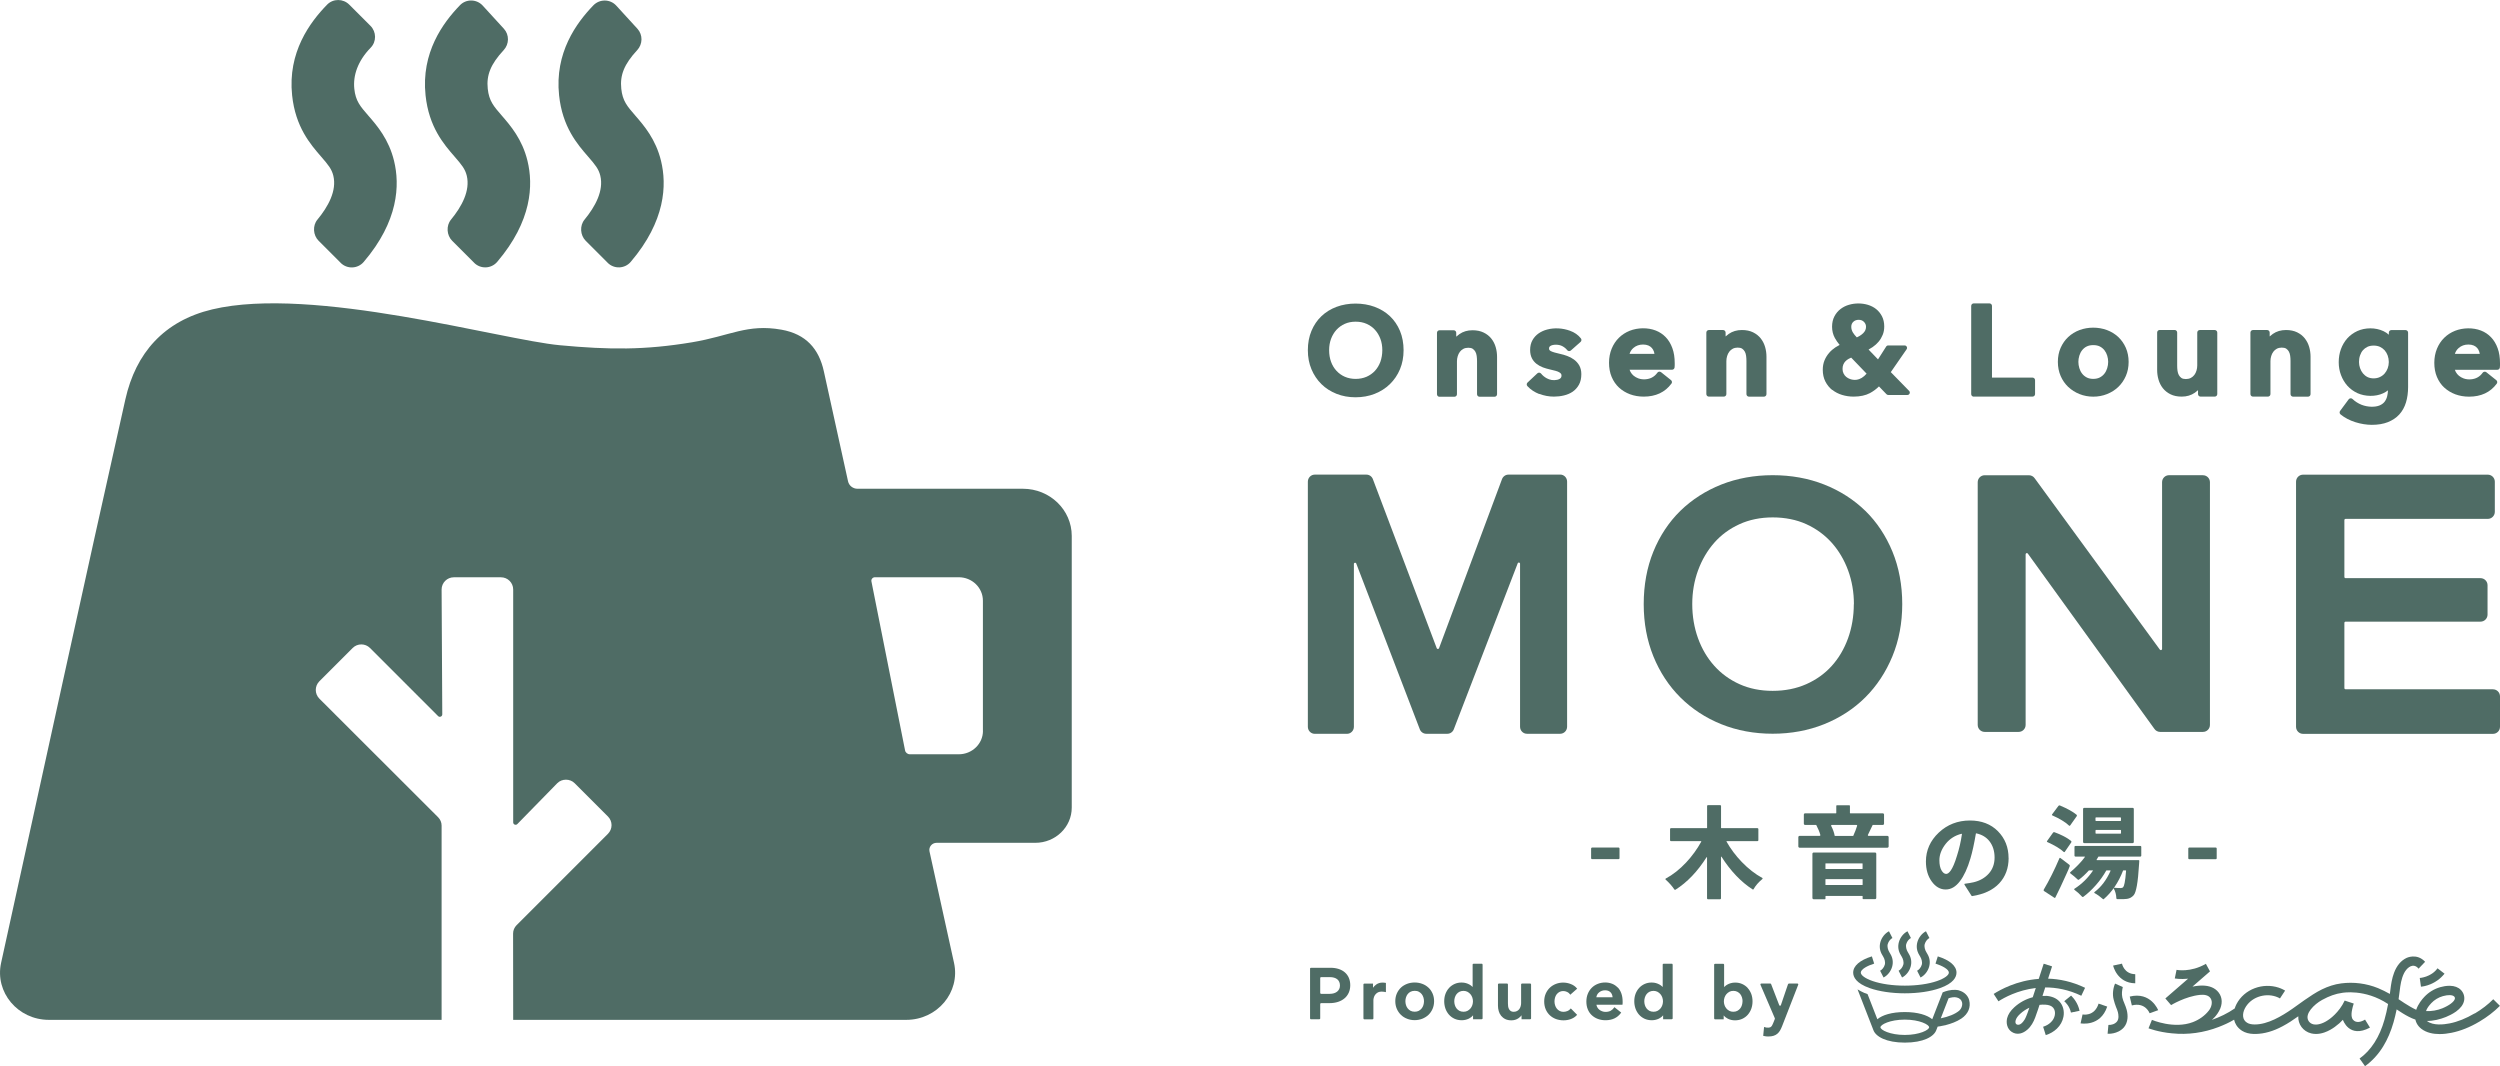 <?xml version="1.0" encoding="UTF-8"?><svg id="_レイヤー_2" xmlns="http://www.w3.org/2000/svg" viewBox="0 0 521.79 222.49"><defs><style>.cls-1{fill:#4f6c65;}</style></defs><g id="_レイヤー_1-2"><path class="cls-1" d="M213.51,102.01h-34.54c-.95,0-1.77-.65-1.97-1.55l-5.05-22.96c-1.03-4.69-3.72-7.78-8.85-8.69-7.16-1.27-10.71,1.3-18.66,2.63-9.89,1.65-17.31,1.57-27.55.62-12.3-1.13-51.58-12.48-72.57-7.49-10.13,2.41-15.99,9.14-18.15,18.77C17.46,122.12,8.77,162.15.23,200.97c-1.35,6.12,3.49,11.89,9.97,11.89h81.97v-40.54c0-.66-.26-1.28-.73-1.75l-24.79-24.76c-.99-1-.99-2.61,0-3.61l6.96-6.96c.99-.99,2.62-.99,3.61,0l14.22,14.22c.32.32.87.09.87-.36l-.14-26.06c0-1.41,1.15-2.55,2.55-2.55h9.84c1.41,0,2.55,1.14,2.55,2.55v48.6c0,.45.55.68.87.35l8.34-8.53c.96-.97,2.64-.97,3.61,0l6.96,6.96c.48.48.75,1.12.75,1.8s-.27,1.32-.75,1.81l-19.08,19.08c-.46.46-.72,1.09-.72,1.75l.02,18h82.04c6.48,0,11.32-5.77,9.97-11.89l-5.12-23.27c-.2-.92.52-1.79,1.48-1.79h20.6c4.21,0,7.61-3.29,7.61-7.35v-56.71c0-5.43-4.56-9.84-10.19-9.84ZM205.16,152.54c0,2.7-2.26,4.89-5.05,4.89h-10.2c-.49,0-.92-.34-1.01-.82l-7.02-35.27c-.09-.45.27-.86.73-.86h17.49c2.79,0,5.05,2.19,5.05,4.89v27.17Z"/><path class="cls-1" d="M71.1,54.85l-4.61-4.61c-1.15-1.15-1.28-3.15-.24-4.4,2.24-2.71,4.08-6.03,3.32-9.17-.34-1.39-1.06-2.27-2.53-3.96-2.26-2.61-5.37-6.18-6.07-12.81-.95-9,3.72-15.25,7.29-18.92,1.27-1.3,3.35-1.3,4.64-.01l4.42,4.42c1.25,1.25,1.29,3.29.05,4.56-2.71,2.78-3.71,5.82-3.42,8.58.27,2.55,1.22,3.64,2.95,5.63,1.8,2.07,4.25,4.9,5.35,9.44,1.21,4.99.96,12.52-6.34,21.07-1.24,1.45-3.46,1.54-4.81.19Z"/><path class="cls-1" d="M98.96,54.84l-4.59-4.59c-1.15-1.15-1.28-3.15-.24-4.41,2.23-2.71,4.05-6.04,3.29-9.18-.34-1.39-1.06-2.27-2.53-3.96-2.27-2.61-5.37-6.18-6.07-12.81-.94-8.91,3.63-15.13,7.19-18.81,1.3-1.34,3.48-1.29,4.74.09l4.42,4.83c1.16,1.27,1.12,3.21-.05,4.47-2.72,2.93-3.62,5.22-3.32,8.05.27,2.55,1.22,3.64,2.95,5.63,1.79,2.07,4.25,4.9,5.35,9.44,1.21,4.99.96,12.51-6.33,21.07-1.24,1.45-3.46,1.54-4.81.19Z"/><path class="cls-1" d="M126.83,54.84l-4.59-4.59c-1.15-1.15-1.28-3.15-.24-4.41,2.23-2.71,4.05-6.04,3.29-9.18-.34-1.39-1.06-2.27-2.53-3.96-2.27-2.61-5.37-6.18-6.07-12.81-.94-8.87,3.59-15.08,7.14-18.76,1.32-1.37,3.5-1.36,4.79.04l4.42,4.83c1.16,1.27,1.12,3.21-.05,4.47-2.72,2.93-3.62,5.22-3.32,8.05.27,2.55,1.22,3.64,2.95,5.63,1.79,2.07,4.25,4.9,5.35,9.44,1.21,4.99.96,12.51-6.33,21.07-1.24,1.45-3.46,1.54-4.81.19Z"/><path class="cls-1" d="M325.62,99.06h-10.79c-.59,0-1.13.38-1.34.95l-13.14,35.28c-.08.22-.39.22-.48,0l-13.33-35.29c-.21-.56-.75-.94-1.34-.94h-10.79c-.79,0-1.44.66-1.44,1.47v51.16c0,.81.64,1.47,1.44,1.47h6.73c.79,0,1.44-.66,1.44-1.47v-33.99c0-.28.39-.35.49-.09l13.27,34.61c.21.56.75.93,1.34.93h4.41c.59,0,1.12-.37,1.34-.93l13.34-34.65c.1-.26.49-.19.49.09v34.02c0,.81.64,1.47,1.44,1.47h6.94c.79,0,1.44-.66,1.44-1.47v-51.16c0-.81-.64-1.47-1.44-1.47Z"/><path class="cls-1" d="M389.32,106.62c-2.4-2.34-5.29-4.19-8.58-5.49-3.29-1.3-6.9-1.95-10.75-1.95s-7.45.66-10.72,1.95c-3.27,1.3-6.15,3.15-8.55,5.49-2.4,2.35-4.3,5.22-5.64,8.52-1.34,3.3-2.01,6.98-2.01,10.95s.68,7.58,2.01,10.88c1.34,3.3,3.23,6.19,5.63,8.58,2.4,2.39,5.27,4.28,8.55,5.6,3.27,1.32,6.88,1.99,10.72,1.99s7.46-.67,10.75-1.99c3.3-1.33,6.19-3.21,8.59-5.6,2.4-2.39,4.3-5.28,5.66-8.58,1.36-3.3,2.05-6.96,2.05-10.89s-.69-7.66-2.05-10.96c-1.36-3.3-3.27-6.17-5.67-8.52ZM386.92,126.1c0,2.52-.41,4.92-1.21,7.14-.8,2.2-1.94,4.14-3.4,5.75-1.45,1.61-3.24,2.89-5.32,3.81-2.08.92-4.43,1.39-7,1.39s-4.89-.47-6.92-1.39c-2.04-.92-3.81-2.2-5.26-3.82-1.46-1.62-2.6-3.55-3.4-5.75-.8-2.21-1.21-4.62-1.21-7.14s.41-4.85,1.21-7.04c.8-2.18,1.93-4.12,3.38-5.77,1.43-1.63,3.2-2.93,5.26-3.87,2.05-.94,4.39-1.42,6.95-1.42s4.97.48,7.02,1.42c2.06.94,3.84,2.25,5.3,3.88,1.47,1.65,2.61,3.59,3.41,5.77.8,2.19,1.21,4.56,1.21,7.04Z"/><path class="cls-1" d="M459.8,99.18h-7.08c-.81,0-1.46.65-1.46,1.46v34.8c0,.25-.31.35-.46.15l-26.11-35.74c-.27-.41-.73-.66-1.22-.66h-9.23c-.81,0-1.46.65-1.46,1.46v50.65c0,.81.65,1.46,1.46,1.46h7.08c.81,0,1.46-.65,1.46-1.46v-35.61c0-.25.32-.35.46-.15l26.39,36.55c.27.42.73.67,1.22.67h8.94c.81,0,1.46-.65,1.46-1.46v-50.65c0-.81-.65-1.46-1.46-1.46Z"/><path class="cls-1" d="M520.32,143.86h-30.76c-.14,0-.25-.11-.25-.25v-13.61c0-.14.11-.25.25-.25h28.16c.81,0,1.47-.66,1.47-1.47v-6.14c0-.81-.66-1.47-1.47-1.47h-28.16c-.14,0-.25-.11-.25-.25v-11.87c0-.14.11-.25.25-.25h29.68c.81,0,1.47-.66,1.47-1.47v-6.29c0-.81-.66-1.47-1.47-1.47h-38.55c-.81,0-1.47.66-1.47,1.47v51.16c0,.81.66,1.47,1.47,1.47h39.63c.81,0,1.47-.66,1.47-1.47v-6.36c0-.81-.66-1.47-1.47-1.47Z"/><rect class="cls-1" x="332.09" y="176.9" width="5.93" height="2.42" rx=".19" ry=".19"/><path class="cls-1" d="M367.9,183.35s-.03-.08-.07-.1c-1.49-.81-2.94-1.94-4.29-3.34-1.27-1.32-2.35-2.76-3.19-4.26-.02-.04,0-.09.05-.09h6.42c.1,0,.18-.08.18-.18v-2.35c0-.1-.08-.18-.18-.18h-7.55s-.06-.03-.06-.06v-4.57c0-.1-.08-.18-.18-.18h-2.55c-.1,0-.18.08-.18.18v4.57s-.03.06-.06.06h-7.49c-.1,0-.18.08-.18.18v2.35c0,.1.08.18.18.18h6.29s.07.05.05.09c-.84,1.54-1.9,3.01-3.16,4.36-1.34,1.43-2.77,2.56-4.26,3.36-.04.02-.06.06-.07.1s.01.08.04.11c.78.7,1.39,1.4,1.82,2.06.05.08.16.11.24.06,2.43-1.53,4.61-3.81,6.49-6.78.03-.05.1-.03.1.03v8.56c0,.1.08.18.18.18h2.55c.1,0,.18-.08.18-.18v-8.67c0-.06.07-.08.1-.03,1.91,2.99,4.1,5.29,6.51,6.83.03.02.07.02.1.02.03,0,.06-.03.08-.06.42-.75,1.04-1.47,1.84-2.13.03-.03.05-.07.05-.11Z"/><path class="cls-1" d="M390.89,172.18h2.07c.15,0,.27-.12.27-.27v-1.89c0-.15-.12-.27-.27-.27h-6.79s-.06-.03-.06-.06v-1.49c0-.07-.06-.13-.13-.13h-2.59c-.07,0-.13.06-.13.13v1.49s-.03.06-.06.06h-6.44c-.15,0-.27.12-.27.27v1.89c0,.15.12.27.27.27h2.28s.04.01.05.03c.36.69.69,1.45.85,2.07.02.09-.05.18-.14.18h-4.19c-.15,0-.27.12-.27.27v1.93c0,.15.12.27.27.27h18.31c.15,0,.27-.12.27-.27v-1.93c0-.15-.12-.27-.27-.27h-3.93c-.1,0-.17-.11-.13-.2.19-.39.55-1.14.98-2.05,0-.02.03-.03.05-.03ZM382.32,172.18h5.15c.1,0,.17.09.14.18-.18.6-.44,1.29-.79,2.06,0,.01-.01.03-.01.05h-3.88s0-.02,0-.04c-.12-.65-.36-1.33-.73-2.04-.05-.09.01-.21.12-.21Z"/><path class="cls-1" d="M388.76,187.54c0,.07.06.13.13.13h2.45c.15,0,.27-.12.27-.27v-9.2c0-.15-.12-.27-.27-.27h-12.79c-.15,0-.27.12-.27.27v9.22c0,.15.12.27.27.27h2.33c.07,0,.13-.06.13-.13v-.5s.03-.06.06-.06h7.63s.06.03.06.06v.48ZM381,181.31v-1.05s.03-.06.06-.06h7.63s.06.03.06.06v1.05s-.03.06-.06.06h-7.64s-.06-.03-.06-.06ZM388.76,183.55v1.11s-.03.06-.06.06h-7.64s-.06-.03-.06-.06v-1.11s.03-.06.06-.06h7.64s.06.03.06.06Z"/><path class="cls-1" d="M419.22,179.08c0-2.22-.75-4.1-2.22-5.59-1.47-1.49-3.44-2.24-5.84-2.24-2.54,0-4.73.85-6.51,2.53-1.78,1.68-2.68,3.7-2.68,6.02,0,1.65.4,3.05,1.2,4.16.8,1.12,1.79,1.69,2.92,1.69s2.1-.58,2.97-1.72c.86-1.12,1.6-2.72,2.2-4.76.4-1.33.78-3.08,1.14-5.19,0-.03.04-.06.07-.05,1.18.25,2.12.81,2.78,1.67.7.91,1.05,2.05,1.05,3.38s-.41,2.46-1.21,3.35c-.81.9-1.87,1.5-3.16,1.81-.53.12-1.14.22-1.83.31-.04,0-.08.03-.09.07-.02.04-.01.08,0,.12l1.48,2.33s.06.06.1.06c0,0,.01,0,.02,0,2.46-.38,4.37-1.27,5.66-2.66,1.3-1.39,1.96-3.17,1.96-5.29ZM409.41,174.02s.08.03.08.07c-.24,1.62-.59,3.13-1.03,4.49-.94,3.15-1.75,3.82-2.27,3.82-.35,0-.68-.25-.96-.73-.3-.5-.45-1.22-.45-2.12,0-1.16.44-2.31,1.32-3.43.83-1.05,1.94-1.76,3.31-2.1Z"/><path class="cls-1" d="M427.22,175.66s.04.07.07.08c1.58.71,2.74,1.41,3.46,2.09.02.02.05.03.09.03h.01s.07-.02.09-.05l1.36-1.98c.07-.1.05-.24-.04-.32-.79-.65-1.96-1.26-3.47-1.82-.1-.04-.22,0-.28.09l-1.27,1.78s-.03.07-.02.11Z"/><path class="cls-1" d="M431.96,172.36h.01s.07-.02.09-.05l1.38-1.95c.07-.1.06-.24-.04-.32-.73-.61-1.89-1.26-3.47-1.93-.1-.04-.22-.01-.29.08l-1.35,1.8s-.03.07-.02.11.04.07.07.08c1.55.68,2.73,1.4,3.52,2.15.02.02.06.03.09.03Z"/><path class="cls-1" d="M445.12,175.97c.13,0,.24-.11.24-.24v-6.88c0-.13-.11-.24-.24-.24h-10.11c-.13,0-.24.11-.24.24v6.88c0,.13.11.24.24.24h10.11ZM437.36,171.24v-.52c0-.06.05-.11.11-.11h5.1c.06,0,.11.05.11.11v.52c0,.06-.05.11-.11.11h-5.1c-.06,0-.11-.05-.11-.11ZM442.69,173.33v.56c0,.06-.05.11-.11.11h-5.1c-.06,0-.11-.05-.11-.11v-.56c0-.06.05-.11.11-.11h5.1c.06,0,.11.05.11.11Z"/><path class="cls-1" d="M432.11,182.28c.46.34,1.14.89,1.56,1.31.06.06.15.07.22.02.69-.51,1.39-1.16,2.07-1.92,0-.01.02-.02.04-.02h.86c-1.03,1.55-2.34,2.84-3.89,3.83-.04.02-.06.06-.06.1s.02.08.05.11c.56.4,1.1.89,1.61,1.45.06.07.17.08.24.03.91-.67,1.8-1.5,2.65-2.47.84-.95,1.56-1.97,2.15-3.02,0-.02.03-.03.05-.03h.8s.07.04.05.08c-.83,1.89-1.96,3.39-3.36,4.44-.03.03-.05.07-.05.11,0,.04.03.08.07.1.59.32,1.18.74,1.76,1.26.02.02.05.03.08.03s.06,0,.08-.03c1.71-1.47,3.07-3.48,4.03-5.96,0-.02.03-.03.05-.03h.53s.06.03.05.06c-.18,2.45-.43,3.22-.6,3.42-.13.14-.29.2-.51.2-.48,0-.93-.02-1.33-.06-.05,0-.09.02-.12.06-.03.04-.03.09,0,.13.32.56.5,1.24.53,2.01,0,.1.09.18.19.18.99.02,1.65,0,2.03-.06.57-.08,1.04-.35,1.4-.77.52-.6.89-2.67,1.11-6.32.03-.18.05-.47.06-.87,0-.03-.01-.07-.04-.09-.02-.02-.06-.04-.09-.04h-8.75s-.07-.05-.04-.08c.17-.28.29-.49.37-.63,0-.02.03-.03.05-.03h8.73c.1,0,.18-.08.18-.18v-1.86c0-.1-.08-.18-.18-.18h-13.58c-.1,0-.18.08-.18.18v1.86c0,.1.08.18.18.18h1.95s.07.05.05.08c-.66.97-2.09,2.39-3.04,3.17-.08.07-.08.19,0,.25Z"/><path class="cls-1" d="M431.72,181.47s.04-.1.06-.16l.21-.53c.04-.1,0-.22-.08-.28l-1.88-1.43s-.07-.03-.11-.02c-.04,0-.07.04-.08.07-1.03,2.42-2.13,4.62-3.27,6.55-.07.11-.03.25.08.32l2.14,1.4s.07.03.1.02c.03,0,.06-.03.08-.06.66-1.29,1.44-2.95,2.32-4.92l.43-.96Z"/><path class="cls-1" d="M456.91,176.9h5.57c.1,0,.18.08.18.18v2.07c0,.1-.08.18-.18.18h-5.57c-.1,0-.18-.08-.18-.18v-2.07c0-.1.08-.18.18-.18Z"/><path class="cls-1" d="M278.96,82.2c1.21.48,2.54.72,3.96.72s2.78-.24,4-.72c1.22-.48,2.29-1.16,3.18-2.03.89-.87,1.6-1.91,2.1-3.11.5-1.19.75-2.53.75-3.97s-.25-2.83-.75-4.02c-.5-1.2-1.21-2.24-2.1-3.08-.89-.84-1.96-1.49-3.19-1.95-2.42-.9-5.51-.91-7.94,0-1.21.45-2.28,1.11-3.16,1.95-.89.84-1.59,1.88-2.09,3.08-.5,1.19-.75,2.55-.75,4.02s.25,2.78.75,3.97c.5,1.2,1.2,2.24,2.08,3.11.88.87,1.95,1.55,3.16,2.03ZM280.7,78.64c-.67-.29-1.26-.71-1.75-1.24-.49-.53-.88-1.16-1.14-1.89-.27-.73-.4-1.55-.4-2.43s.14-1.64.4-2.36c.27-.72.65-1.35,1.13-1.88.48-.53,1.07-.95,1.74-1.25.67-.3,1.43-.45,2.27-.45s1.61.15,2.28.45c.68.3,1.27.72,1.75,1.25.48.53.86,1.16,1.13,1.88.27.72.4,1.52.4,2.36s-.14,1.7-.4,2.43c-.27.72-.65,1.36-1.14,1.89-.49.53-1.08.94-1.76,1.24-1.36.59-3.17.59-4.51,0Z"/><path class="cls-1" d="M321.29,82.21c.98.38,2,.57,3.03.57.71,0,1.42-.08,2.08-.24.69-.16,1.32-.43,1.85-.79.54-.38.98-.87,1.31-1.47.33-.6.49-1.34.49-2.19,0-.7-.15-1.31-.43-1.81-.28-.49-.65-.9-1.1-1.23-.43-.32-.91-.57-1.43-.76-.49-.18-.99-.33-1.48-.43-.85-.2-1.52-.36-1.93-.58-.25-.14-.37-.27-.37-.54s.09-.41.33-.56c.48-.3,1.7-.35,2.47.08.42.23.75.51.98.81.09.12.22.19.37.21.15,0,.29-.03.4-.13l2.03-1.79c.21-.19.24-.51.07-.73-.56-.72-1.33-1.26-2.28-1.6-1.54-.56-3.24-.66-4.78-.25-.65.17-1.23.44-1.75.79-.53.37-.97.84-1.29,1.41-.33.58-.5,1.27-.5,2.06,0,.67.13,1.25.37,1.73.24.47.57.86.98,1.18.39.3.83.54,1.32.73.46.17.95.31,1.43.42.91.22,1.64.36,2.04.64.26.18.41.32.41.64,0,.17-.03.31-.1.42-.07.12-.17.21-.3.28-.15.09-.32.15-.5.19-.83.18-1.55.02-2.17-.31-.48-.26-.88-.59-1.18-.97-.09-.12-.23-.19-.38-.21-.15-.02-.3.04-.41.14l-2.05,1.92c-.21.2-.23.53-.03.75.66.72,1.5,1.27,2.49,1.66Z"/><path class="cls-1" d="M348.86,80.07c.17-.23.13-.55-.09-.73l-2.08-1.66c-.11-.09-.26-.13-.41-.11-.15.02-.28.1-.36.22-.3.43-.68.77-1.14,1.01-.71.38-1.86.53-2.84.17-.36-.14-.69-.32-.97-.55-.27-.22-.49-.49-.66-.8-.08-.14-.14-.29-.19-.45h8.86c.27,0,.49-.2.53-.47.02-.16.03-.32.03-.48v-.42c0-1.18-.16-2.24-.49-3.13-.33-.91-.79-1.68-1.38-2.29-.59-.62-1.3-1.09-2.1-1.4-1.65-.64-3.73-.61-5.41.05-.87.35-1.63.84-2.27,1.47s-1.15,1.4-1.51,2.28c-.36.88-.55,1.87-.55,2.94s.18,2.08.55,2.95c.37.87.88,1.62,1.53,2.22.65.6,1.42,1.07,2.3,1.4.87.32,1.83.49,2.86.49,2.51,0,4.45-.91,5.78-2.71ZM340.11,73.87c.14-.48.4-.89.8-1.24.56-.48,1.22-.72,2.03-.72.42,0,.79.07,1.1.2.3.13.55.31.74.53.19.22.33.48.43.77.05.15.08.3.1.45h-5.19Z"/><path class="cls-1" d="M382.43,81.37c.59.47,1.28.83,2.05,1.06.76.23,1.57.35,2.39.35,1.36,0,2.51-.25,3.41-.73.71-.38,1.34-.85,1.89-1.4l1.57,1.63c.1.1.23.16.37.16h3.99c.21,0,.39-.12.47-.31s.04-.41-.11-.55l-3.82-3.91,3.3-4.77c.11-.16.12-.36.03-.53-.09-.17-.26-.27-.45-.27h-3.42c-.17,0-.34.09-.43.24l-1.7,2.67-1.97-2.05c.29-.16.58-.33.85-.52.48-.33.9-.71,1.25-1.13.36-.43.64-.91.85-1.43.22-.53.32-1.12.32-1.75,0-.79-.16-1.5-.47-2.11-.31-.6-.72-1.11-1.22-1.51-.5-.4-1.08-.69-1.73-.89-1.25-.37-2.64-.38-3.92-.01-.65.18-1.24.48-1.76.87-.53.4-.97.92-1.29,1.53-.33.62-.5,1.35-.5,2.18s.19,1.64.58,2.35c.27.49.6.98,1,1.45-.3.16-.59.33-.88.51-.5.33-.95.72-1.33,1.17-.39.45-.71.97-.95,1.55-.24.58-.36,1.24-.36,1.95,0,.93.18,1.75.54,2.46.36.7.84,1.3,1.43,1.77ZM384.73,76.09c.11-.26.25-.49.43-.67.19-.2.41-.37.66-.51.17-.1.36-.19.55-.27l3.22,3.35c-.32.37-.66.66-1.01.88-.62.38-1.48.59-2.45.24-.29-.1-.56-.25-.8-.45-.23-.18-.41-.42-.55-.71-.14-.28-.21-.59-.21-.94s.05-.66.16-.92ZM389.33,68.91c-.11.23-.26.44-.45.63-.2.2-.44.38-.71.55-.2.12-.4.23-.62.33-.34-.34-.61-.68-.82-1.02-.23-.39-.34-.78-.34-1.19,0-.44.14-.78.43-1.05.3-.28.67-.41,1.12-.41s.81.14,1.1.43c.29.3.43.63.43,1.03,0,.26-.05.49-.15.71Z"/><path class="cls-1" d="M411.95,82.78h12.27c.29,0,.53-.24.53-.53v-2.91c0-.29-.24-.53-.53-.53h-8.46v-14.96c0-.29-.24-.53-.53-.53h-3.28c-.29,0-.53.24-.53.53v18.41c0,.29.24.53.53.53Z"/><path class="cls-1" d="M431.68,80.76c.66.63,1.45,1.13,2.35,1.49.9.36,1.87.54,2.87.54s1.98-.18,2.87-.54c.9-.36,1.69-.86,2.35-1.49.66-.63,1.19-1.4,1.58-2.29.39-.89.58-1.88.58-2.94s-.2-2.05-.58-2.93c-.39-.88-.92-1.64-1.58-2.26-.66-.62-1.46-1.11-2.36-1.45-1.79-.67-3.94-.67-5.73,0-.9.34-1.69.83-2.36,1.45-.66.62-1.19,1.38-1.58,2.26-.39.88-.58,1.86-.58,2.93s.2,2.06.58,2.94c.38.89.92,1.65,1.58,2.29ZM433.79,75.53c0-.43.07-.87.2-1.3.13-.42.32-.8.58-1.13.25-.32.57-.59.95-.78.38-.19.84-.29,1.38-.29s1.01.1,1.38.29c.38.2.7.46.95.78.26.33.45.71.58,1.13.13.43.2.86.2,1.3s-.07.88-.2,1.31c-.13.42-.32.81-.58,1.14-.25.33-.57.59-.96.8-.75.4-2,.4-2.74,0-.39-.21-.71-.47-.96-.8-.26-.33-.45-.71-.58-1.14-.13-.44-.2-.88-.2-1.31Z"/><path class="cls-1" d="M451.42,81.02c.42.53.96.96,1.61,1.28.65.32,1.43.48,2.33.48,1.04,0,1.96-.27,2.74-.81.24-.17.46-.35.66-.53v.81c0,.29.24.53.53.53h2.96c.29,0,.53-.24.53-.53v-12.84c0-.29-.24-.53-.53-.53h-3.12c-.29,0-.53.24-.53.53v6.86c0,.36-.05.73-.16,1.08-.1.35-.25.65-.45.91-.19.25-.43.46-.73.62-.58.31-1.52.31-1.95.02-.23-.16-.41-.36-.55-.61-.14-.26-.23-.56-.28-.89-.05-.37-.07-.73-.07-1.08v-6.92c0-.29-.24-.53-.53-.53h-3.12c-.29,0-.53.24-.53.53v7.8c0,.69.09,1.37.28,2.02.19.67.5,1.28.91,1.8Z"/><path class="cls-1" d="M470.23,82.78h3.12c.29,0,.53-.24.53-.53v-6.86c0-.36.05-.73.16-1.08.1-.34.25-.65.45-.91.19-.25.43-.46.73-.62.55-.3,1.52-.31,1.95-.01.24.16.41.36.55.6.14.26.24.56.28.9.05.37.07.73.07,1.07v6.92c0,.29.24.53.53.53h3.12c.29,0,.53-.24.53-.53v-7.8c0-.69-.09-1.36-.28-2.02-.19-.67-.5-1.27-.91-1.8-.42-.53-.96-.96-1.61-1.28-.65-.32-1.43-.48-2.33-.48-1.04,0-1.96.27-2.74.81-.24.17-.46.35-.66.53v-.81c0-.29-.24-.53-.53-.53h-2.96c-.29,0-.53.24-.53.53v12.84c0,.29.24.53.53.53Z"/><path class="cls-1" d="M489.94,80.52c.58.64,1.29,1.16,2.11,1.54,1.6.72,3.75.77,5.34.03.37-.17.71-.38,1.02-.62-.02.45-.08.86-.17,1.24-.11.45-.3.83-.55,1.16-.25.31-.59.56-1.01.74-.91.39-2.44.4-3.79-.13-.7-.28-1.33-.68-1.89-1.21-.11-.1-.26-.16-.41-.14-.15.01-.29.09-.38.21l-1.79,2.42c-.17.23-.13.55.09.73.43.35.91.67,1.45.95.52.27,1.08.5,1.66.68.57.18,1.16.32,1.74.41.58.09,1.15.14,1.68.14,1.28,0,2.4-.19,3.34-.56.95-.38,1.76-.91,2.39-1.6.63-.69,1.1-1.54,1.4-2.52.29-.96.44-2.04.44-3.21v-11.36c0-.29-.24-.53-.53-.53h-2.96c-.29,0-.53.24-.53.53v.44c-.33-.3-.7-.55-1.11-.74-1.7-.81-3.85-.76-5.46-.03-.82.38-1.52.89-2.1,1.53-.57.64-1.02,1.4-1.33,2.25-.31.85-.46,1.77-.46,2.73s.16,1.85.48,2.69c.32.85.77,1.6,1.34,2.24ZM492.36,75.56c0-.49.07-.96.22-1.38.14-.42.34-.78.6-1.08.25-.29.57-.53.94-.71.37-.17.81-.26,1.3-.26s.93.09,1.31.26c.38.18.71.42.98.72.27.31.49.68.64,1.1.15.43.23.88.23,1.35s-.08.89-.23,1.31c-.15.41-.37.78-.64,1.09-.27.31-.61.56-1,.74-.75.36-1.83.37-2.57,0-.38-.19-.69-.45-.95-.76-.26-.32-.47-.69-.61-1.1-.14-.41-.22-.83-.22-1.27Z"/><path class="cls-1" d="M510.17,80.9c.65.6,1.42,1.07,2.3,1.4.87.32,1.83.49,2.86.49,2.51,0,4.45-.91,5.78-2.71.17-.23.13-.55-.09-.73l-2.08-1.66c-.11-.09-.26-.13-.41-.11-.15.02-.28.1-.36.22-.3.43-.68.77-1.14,1.01-.71.38-1.86.53-2.84.17-.36-.14-.69-.32-.97-.55-.27-.22-.49-.49-.66-.8-.08-.14-.14-.29-.19-.45h8.86c.27,0,.49-.2.53-.47.02-.16.03-.32.03-.48v-.42c0-1.18-.16-2.24-.49-3.13-.33-.91-.79-1.68-1.38-2.29-.59-.62-1.3-1.09-2.1-1.4-1.65-.64-3.73-.61-5.41.05-.87.35-1.63.84-2.27,1.47-.64.63-1.15,1.4-1.51,2.28-.36.88-.55,1.87-.55,2.94s.18,2.08.55,2.95c.37.87.88,1.62,1.53,2.22ZM512.37,73.87c.14-.48.4-.89.8-1.24.56-.48,1.22-.72,2.03-.72.42,0,.79.07,1.1.2.3.13.55.31.74.53.19.22.33.48.42.77.05.15.08.3.11.45h-5.19Z"/><path class="cls-1" d="M356.67,82.78h3.12c.29,0,.53-.24.53-.53v-6.86c0-.36.05-.73.16-1.08.1-.34.25-.65.45-.91.19-.25.43-.46.73-.62.55-.3,1.52-.31,1.95-.01.24.16.41.36.55.6.14.26.24.56.28.9.05.37.07.73.07,1.07v6.92c0,.29.24.53.53.53h3.12c.29,0,.53-.24.53-.53v-7.8c0-.69-.09-1.36-.28-2.02-.19-.67-.5-1.27-.91-1.8-.42-.53-.96-.96-1.61-1.28-.65-.32-1.43-.48-2.33-.48-1.04,0-1.96.27-2.74.81-.24.17-.46.35-.66.53v-.81c0-.29-.24-.53-.53-.53h-2.96c-.29,0-.53.24-.53.53v12.84c0,.29.24.53.53.53Z"/><path class="cls-1" d="M300.44,82.81h3.12c.29,0,.53-.24.53-.53v-6.86c0-.36.05-.73.16-1.08.1-.34.25-.65.45-.91.19-.25.43-.46.73-.62.55-.3,1.52-.31,1.95-.01.24.16.41.36.55.6.14.26.24.56.28.9.05.37.07.73.07,1.07v6.91c0,.29.24.53.53.53h3.12c.29,0,.53-.24.53-.53v-7.79c0-.69-.09-1.36-.28-2.02-.19-.67-.5-1.27-.91-1.79-.42-.53-.96-.96-1.61-1.27-.65-.32-1.43-.48-2.33-.48-1.04,0-1.96.27-2.73.81-.24.17-.46.35-.66.53v-.81c0-.29-.24-.53-.53-.53h-2.96c-.29,0-.53.24-.53.53v12.83c0,.29.24.53.53.53Z"/><path class="cls-1" d="M277.7,201.99h-4.08c-.1,0-.19.08-.19.19v10.37c0,.1.08.19.19.19h1.74c.1,0,.19-.08.19-.19v-2.99c0-.1.08-.19.19-.19h1.75c2.63,0,4.33-1.46,4.33-3.74s-1.62-3.64-4.12-3.64ZM275.55,204.13c0-.1.08-.19.19-.19h1.81c1.35,0,2.12.63,2.12,1.76,0,1.05-.83,1.73-2.12,1.73h-1.81c-.1,0-.19-.08-.19-.19v-3.12Z"/><path class="cls-1" d="M288.79,205.08c-.08,0-.16,0-.23,0-.51,0-.96.14-1.34.42-.25.18-.47.4-.65.66v-.87h-1.81c-.1,0-.19.08-.19.19v7.08c0,.1.08.19.19.19h1.7c.1,0,.19-.08.19-.19v-3.8c0-.12.02-.29.07-.49.05-.2.13-.4.26-.6.13-.19.31-.36.54-.5.27-.16.67-.24,1.15-.19.08,0,.31.03.42.06l.17.04v-1.92l-.1-.03c-.07-.02-.29-.04-.38-.04Z"/><path class="cls-1" d="M298.13,206.13c-.36-.34-.79-.61-1.29-.79-.98-.37-2.17-.37-3.15,0-.49.19-.93.45-1.29.79-.36.34-.65.76-.86,1.23-.21.48-.32,1.02-.32,1.6s.11,1.13.32,1.61c.21.48.5.9.86,1.25.36.35.79.62,1.29.81.49.2,1.02.29,1.58.29s1.08-.1,1.58-.29c.49-.2.93-.47,1.29-.81.36-.35.65-.77.86-1.25.21-.48.32-1.03.32-1.61s-.11-1.12-.32-1.6c-.21-.48-.5-.89-.86-1.23ZM296.13,210.97c-.24.13-.53.19-.86.19s-.62-.07-.86-.19c-.24-.13-.44-.3-.6-.5-.16-.2-.28-.44-.36-.7-.08-.26-.12-.53-.12-.8s.04-.53.12-.79c.08-.26.2-.49.36-.7.16-.2.36-.37.6-.49.24-.12.53-.19.86-.19s.63.06.86.19c.24.13.44.29.6.49.16.2.28.44.36.7.08.26.12.53.12.79s-.04.53-.12.8c-.08.26-.2.5-.36.7-.16.2-.36.37-.6.5Z"/><path class="cls-1" d="M307.37,206.01c-.05-.05-.1-.1-.16-.15-.15-.14-.32-.26-.53-.38-.2-.11-.44-.21-.71-.29-.27-.08-.58-.12-.92-.12-.53,0-1.02.1-1.46.3s-.83.48-1.15.83c-.32.35-.57.77-.75,1.24-.17.47-.26.99-.26,1.53s.09,1.06.25,1.53c.17.48.42.9.73,1.26.32.36.7.65,1.15.86.45.21.97.32,1.53.32.53,0,1.03-.12,1.49-.34.34-.17.64-.4.87-.69v.82h1.8c.1,0,.19-.08.19-.19v-11.21c0-.1-.08-.19-.19-.19h-1.7c-.1,0-.19.08-.19.19v4.67ZM305.46,211.17c-.32,0-.61-.07-.85-.19-.24-.13-.44-.3-.6-.5-.16-.2-.28-.44-.36-.7-.08-.26-.12-.53-.12-.8s.04-.53.12-.79c.08-.26.2-.49.36-.7.16-.2.36-.37.6-.49.24-.12.52-.19.85-.19.3,0,.58.07.82.19.24.13.45.3.63.51.17.2.3.44.39.7.09.26.13.53.13.79s-.05.53-.13.78c-.09.26-.22.49-.39.7-.17.2-.38.37-.62.5-.24.12-.51.19-.82.19Z"/><path class="cls-1" d="M317.48,209.37c0,.22-.03.45-.1.67-.06.22-.16.41-.28.58-.12.16-.28.3-.48.4-.19.1-.42.16-.68.16s-.47-.05-.62-.16c-.16-.11-.28-.24-.37-.41-.09-.17-.15-.36-.18-.57-.03-.22-.04-.44-.04-.64v-3.93c0-.1-.08-.19-.19-.19h-1.7c-.1,0-.19.08-.19.19v4.44c0,.38.05.76.16,1.12.1.37.27.69.5.98.23.28.52.52.87.69.35.17.78.26,1.27.26.56,0,1.06-.15,1.48-.44.26-.18.48-.39.64-.61v.83h1.8c.1,0,.19-.08.19-.19v-7.08c0-.1-.08-.19-.19-.19h-1.7c-.1,0-.19.08-.19.19v3.9Z"/><path class="cls-1" d="M324.91,207.52c.15-.2.35-.37.58-.49.43-.23,1.04-.26,1.59,0,.26.12.45.28.57.46l.09.13,1.44-1.27-.09-.1c-.3-.37-.72-.66-1.23-.86-1.02-.41-2.17-.4-3.12-.03-.48.19-.9.45-1.26.79-.36.34-.65.76-.86,1.24-.21.48-.32,1.03-.32,1.63s.11,1.17.32,1.66c.21.48.5.9.87,1.24.37.34.8.6,1.29.78.49.17,1.01.26,1.55.26s1.07-.09,1.55-.27c.48-.18.88-.44,1.2-.78l.09-.1-1.32-1.34-.1.12c-.15.19-.36.34-.62.44-.58.23-1.19.2-1.61-.03-.24-.12-.43-.29-.59-.49-.16-.2-.28-.44-.36-.7-.08-.26-.12-.52-.12-.79s.04-.53.11-.79c.07-.26.19-.49.34-.7Z"/><path class="cls-1" d="M337.61,206.09c-.32-.34-.71-.6-1.15-.77-.44-.17-.92-.26-1.43-.26-.55,0-1.08.1-1.55.29-.48.19-.9.46-1.25.81-.35.35-.63.77-.83,1.26s-.3,1.04-.3,1.63.1,1.15.3,1.63c.2.48.48.89.84,1.22.36.33.78.59,1.27.77.48.18,1.02.27,1.59.27,1.39,0,2.46-.5,3.19-1.49l.08-.11-1.42-1.13-.08.12c-.19.27-.43.48-.71.64-.29.15-.65.23-1.07.23-.24,0-.48-.04-.7-.13-.23-.08-.43-.2-.6-.34-.17-.14-.32-.31-.42-.51-.08-.15-.14-.32-.17-.51h5.43l.02-.12c.01-.09.02-.17.02-.26v-.24c0-.66-.09-1.25-.27-1.75-.18-.5-.43-.92-.76-1.26ZM336.56,208.15h-3.38c.06-.41.24-.74.56-1.01.35-.3.78-.45,1.28-.45.27,0,.5.04.7.13.19.09.36.2.48.35.13.14.22.31.28.5.05.15.08.31.09.48Z"/><path class="cls-1" d="M347.04,206.01c-.05-.05-.1-.1-.16-.15-.15-.14-.32-.26-.53-.38-.2-.11-.44-.21-.71-.29-.27-.08-.58-.12-.92-.12-.53,0-1.02.1-1.46.3s-.83.48-1.15.83c-.32.35-.57.77-.75,1.24-.17.47-.26.99-.26,1.53s.09,1.06.25,1.53c.17.48.42.9.73,1.26.32.36.7.65,1.15.86.45.21.97.32,1.53.32.53,0,1.03-.12,1.49-.34.34-.17.64-.4.87-.69v.82h1.8c.1,0,.19-.08.19-.19v-11.21c0-.1-.08-.19-.19-.19h-1.7c-.1,0-.19.08-.19.19v4.67ZM345.12,211.17c-.32,0-.61-.07-.85-.19-.24-.13-.44-.3-.6-.5-.16-.2-.28-.44-.36-.7-.08-.26-.12-.53-.12-.8s.04-.53.12-.79c.08-.26.2-.49.36-.7.16-.2.36-.37.6-.49.24-.12.52-.19.85-.19.3,0,.58.07.82.19.24.13.45.3.63.51.17.2.3.44.39.7.09.26.13.53.13.79s-.05.53-.13.78c-.09.26-.22.49-.39.7-.17.2-.38.37-.62.5-.24.12-.51.19-.82.19Z"/><path class="cls-1" d="M364.78,206.21c-.32-.35-.71-.63-1.15-.83-.44-.2-.94-.3-1.46-.3-.34,0-.65.04-.92.12-.27.08-.51.17-.71.29-.2.11-.38.24-.53.38-.06.05-.11.1-.16.15v-4.67c0-.1-.08-.19-.19-.19h-1.7c-.1,0-.19.08-.19.19v11.21c0,.1.08.19.19.19h1.8v-.82c.23.29.53.52.87.69.46.23.96.34,1.49.34.57,0,1.08-.11,1.53-.32.45-.21.84-.5,1.15-.86.31-.36.56-.78.73-1.26.17-.48.25-.99.25-1.53s-.09-1.06-.26-1.53c-.18-.47-.43-.89-.75-1.24ZM363.69,208.98c0,.26-.04.53-.12.8-.08.26-.2.5-.36.7-.16.2-.36.37-.6.5-.24.13-.52.19-.85.19-.31,0-.58-.06-.82-.19-.24-.13-.45-.29-.62-.5-.17-.2-.31-.44-.39-.7-.09-.26-.13-.52-.13-.78s.05-.53.13-.79c.09-.26.22-.5.39-.7.17-.2.38-.37.63-.51.24-.13.51-.19.82-.19.33,0,.61.06.85.19.24.13.44.29.6.49.16.2.28.44.36.7.08.26.12.53.12.79Z"/><path class="cls-1" d="M373.19,205.41l-1.49,4.38c-.06.17-.29.17-.35,0l-1.69-4.39c-.03-.07-.1-.12-.17-.12h-1.88c-.13,0-.22.14-.17.26l3,6.99s.02.1,0,.14l-.31.78c-.08.19-.15.35-.22.49-.06.13-.14.23-.22.32-.07.08-.17.14-.27.17-.18.06-.43.08-.74.04-.11-.01-.22-.04-.33-.08l-.16-.05-.18,1.85.12.03c.17.04.33.07.49.09.16.02.32.02.47.02.41,0,.77-.05,1.07-.14.3-.09.57-.24.79-.42.22-.18.41-.41.57-.68.15-.26.3-.56.43-.9l3.37-8.66c.05-.12-.04-.25-.17-.25h-1.76c-.08,0-.15.05-.18.13Z"/><path class="cls-1" d="M400.13,202.61l.72,1.41c.83-.42,1.52-1.29,1.79-2.25.26-.93.13-1.86-.38-2.69l-.22-.38c-.26-.42-.47-1.12-.32-1.65.17-.62.62-1.09.98-1.27l-.72-1.41c-.83.42-1.52,1.29-1.79,2.25-.26.93-.13,1.86.38,2.69l.22.38c.26.42.47,1.12.32,1.65-.17.62-.62,1.09-.98,1.27Z"/><path class="cls-1" d="M396.27,202.61l.72,1.41c.83-.42,1.52-1.29,1.79-2.25.26-.93.13-1.86-.38-2.69l-.22-.38c-.26-.42-.47-1.12-.32-1.65.17-.62.62-1.09.98-1.27l-.72-1.41c-.83.42-1.52,1.29-1.79,2.25-.26.93-.13,1.86.38,2.69l.22.38c.26.42.47,1.12.32,1.65-.17.62-.62,1.09-.98,1.27Z"/><path class="cls-1" d="M450.44,210.83s-1.53-3.92-5.93-2.83l.44,1.85c2.84-.74,3.71,1.63,3.71,1.63l1.79-.64Z"/><path class="cls-1" d="M392.41,202.61l.72,1.41c.83-.42,1.52-1.29,1.79-2.25.26-.93.13-1.86-.38-2.69l-.22-.38c-.26-.42-.47-1.12-.32-1.65.17-.62.62-1.09.98-1.27l-.72-1.41c-.83.42-1.52,1.29-1.79,2.25-.26.93-.13,1.86.38,2.69l.22.38c.26.42.47,1.12.32,1.65-.17.62-.62,1.09-.98,1.27Z"/><path class="cls-1" d="M434.66,211.74l-.41,1.85s4.13.8,5.56-3.5l-1.8-.62c-.88,2.8-3.36,2.26-3.36,2.26Z"/><path class="cls-1" d="M510.21,203.22l-1.46-1.12c-1.36,1.88-3.71,2.02-3.71,2.02l.25,1.82c.74-.07,3.12-.47,4.92-2.72Z"/><path class="cls-1" d="M443.4,209.44c-.18-.43-.35-.83-.43-1.24-.17-.8-.07-1.46.09-2.19l-1.61-.72c-.4.88-.6,2.24-.29,3.35.16.57.28,1.03.48,1.52.16.38.31.74.4,1.1.12.49.26,1.39-.19,1.95-.44.54-1.17.74-1.79.71l-.17,1.84s2.09.18,3.42-1.35c.42-.51.66-1.13.73-1.85.05-.55,0-1.15-.16-1.77-.13-.5-.31-.94-.49-1.37Z"/><path class="cls-1" d="M427,207.87c-.23-.01-.47-.02-.7-.01l.57-1.77c2.29,0,4.85.46,7.53,1.74l.79-1.66c-2.73-1.31-5.35-1.84-7.72-1.91l.83-2.56-1.75-.56-1.03,3.17c-4.6.34-8.07,2.28-9.41,3.14l1,1.54c1.14-.74,3.99-2.33,7.79-2.78l-.63,1.93c-1.42.37-2.76,1.09-3.86,2.1-.81.74-1.29,1.49-1.49,2.27-.12.49-.12,1.02,0,1.49.15.58.48,1.05.94,1.36.53.36,1.14.48,1.77.35.52-.11,1.03-.38,1.53-.82.77-.67,1.25-1.56,1.61-2.5.34-.87.91-2.65.91-2.66.4-.05.8-.06,1.2-.04.77.04,1.31.25,1.64.63.34.38.47.98.35,1.57-.11.56-.39,1.07-.84,1.49-.42.41-.98.73-1.6.92l.55,1.75c.89-.28,1.7-.75,2.33-1.36.71-.68,1.18-1.53,1.36-2.46.23-1.15-.06-2.33-.78-3.14-.66-.75-1.64-1.17-2.91-1.25ZM422.59,212.77c-.35.57-1,1.38-1.69,1.04-.29-.18-.28-.53-.2-.85.11-.43.42-.88.96-1.37.57-.52,1.21-.95,1.9-1.26-.51,1.53-.81,2.17-.97,2.44Z"/><path class="cls-1" d="M430.83,208.96c.26.22,1.14,1.06,1.41,2.38l1.8-.37c-.33-1.57-1.23-2.65-1.77-3.17l-1.44,1.17Z"/><path class="cls-1" d="M408.89,206.71c-.5-.13-1.03-.14-1.52-.09-1.04.11-1.9.5-1.9.5l-2.18,5.61c-1.05-.86-2.98-1.5-5.73-1.5s-4.68.63-5.73,1.5l-2.04-5.24c-.93-.28-2.09-.99-2.09-.99,0,0,3.29,8.46,3.3,8.49.5,1.38,2.72,2.62,6.57,2.62s6.07-1.23,6.57-2.62c0,0,.11-.28.28-.72.17-.02,2.94-.34,4.95-1.68,1.42-.96,2.01-2.36,1.63-3.84-.25-.96-1.05-1.73-2.1-2.02ZM397.56,216.01c-3.1,0-5.08-1.05-5.08-1.6s1.98-1.6,5.08-1.6,5.08,1.05,5.08,1.6-1.98,1.6-5.08,1.6ZM408.84,211c-.81.67-2.15,1.21-3.77,1.54.52-1.34,1.15-2.96,1.63-4.19.5-.16,1.19-.31,1.72-.16.58.14.97.5,1.09,1.02.14.63-.13,1.35-.67,1.8Z"/><path class="cls-1" d="M397.56,207.32c2.76,0,5.36-.38,7.33-1.08,2.86-1.01,3.46-2.32,3.46-3.24,0-1.39-1.39-2.6-3.9-3.39l-.48,1.51c1.39.44,2.79,1.19,2.79,1.87,0,.57-.95,1.24-2.47,1.77-1.8.62-4.19.96-6.72.96s-4.92-.34-6.72-.96c-1.53-.53-2.47-1.2-2.47-1.77,0-.69,1.4-1.44,2.79-1.87l-.48-1.51c-2.52.79-3.9,1.99-3.9,3.39,0,.92.6,2.23,3.46,3.24,1.97.69,4.57,1.08,7.33,1.08Z"/><path class="cls-1" d="M516.51,211.5c-1.79,1.06-3.55,1.77-5.24,2.1-1.21.24-3.42.5-4.68-.47-.02-.01-.04-.03-.05-.04,1.33.01,2.74-.34,3.96-.83.56-.23,1.38-.61,2.11-1.13.94-.68,1.51-1.43,1.68-2.25.18-.82-.09-1.7-.69-2.29-.55-.54-1.31-.82-2.25-.84-.76-.02-1.51.14-2.01.28-1.27.36-2.43,1.06-3.34,2.03-.44.46-1.32,1.51-1.7,2.7-1.68-.78-3.64-2.2-3.68-2.21.09-.55.16-1.12.23-1.71.15-1.26.34-2.58.92-3.73.45-.89,1.49-2,2.57-1.35.18.11.33.25.45.42l1.37-1.44c-1.74-1.88-3.89-.8-3.89-.8-1.16.56-2.03,1.6-2.59,3.09-.44,1.16-.63,2.4-.77,3.57-.04.29-.07.57-.11.85-.79-.44-1.6-.86-2.46-1.21-2.43-.99-5.09-1.33-7.7-.99-1.4.18-2.75.63-4.02,1.25-1.29.63-2.47,1.44-3.65,2.25-.46.32-2.18,1.56-2.55,1.82-2.18,1.51-5.08,3.25-7.81,3.25h-.03c-.67,0-1.2-.12-1.59-.37-.47-.29-.74-.71-.81-1.25-.07-.54.06-1.16.37-1.75.57-1.08,1.54-1.92,2.75-2.37,1.19-.44,2.5-.48,3.68-.09,0,0,.59.2.88.4l1.08-1.64c-.69-.4-1.28-.6-1.36-.62-1.6-.52-3.37-.48-4.98.12-1.66.62-3.01,1.79-3.8,3.3-.16.3-.28.61-.38.93-1.49,1.02-3.14,1.82-4.79,2.39,0,0,1.12-.84,1.78-2.39.55-1.37.32-2.7-.63-3.66-.85-.85-2.12-1.22-3.78-1.1-.48.04-.95.11-1.4.2l3.66-3.18-.86-1.58c-3.22,1.87-6.12,1.26-6.12,1.26l-.37,1.8s1.17.21,2.78.05l-4.75,4.12,1.2,1.39s2.96-1.81,5.99-2.13c.89-.09,1.8.01,2.26.72.49.76.17,1.85-.34,2.51-.86,1.12-2.06,1.95-3.36,2.45-3.96,1.51-8.55-.47-8.55-.47l-.71,1.76s2.02.79,4.89,1.05c3.32.35,6.66-.13,9.77-1.33,1.08-.42,2.18-.91,3.2-1.52.09.41.24.78.46,1.13.29.47.7.87,1.2,1.19.66.41,1.47.63,2.42.66.07,0,.38,0,.45,0,1.79-.04,3.63-.56,5.59-1.61,1.14-.6,2.23-1.33,3.28-2.08-.09,1.66,1.01,3.16,2.69,3.57.32.08.66.12,1,.12.55,0,1.13-.1,1.72-.3.94-.32,1.73-.82,2.22-1.18.71-.52,1.24-.99,1.68-1.48,0,0,1.27,3.98,5.65,1.63l-1.03-1.67c-.73.46-1.84.82-2.5.04-.38-.45-.35-1.12-.28-1.67,0,0,.12-.83.42-1.72l-1.89-.62c-1.15,2.51-3.23,3.91-3.23,3.91-.55.4-1.13.72-1.69.9-.61.21-1.16.25-1.64.14-.41-.1-.75-.34-.97-.68-.51-.81-.08-1.73.44-2.41.63-.81,1.5-1.51,2.39-2,1.49-.82,2.82-1.29,4.18-1.47,0,0,4.72-.91,9.58,2.33-.21,1.16-.46,2.25-.75,3.27-1.04,3.65-2.79,6.38-5.2,8.11l1.14,1.59c1.47-1.06,2.75-2.44,3.78-4.11.9-1.46,1.63-3.16,2.17-5.05.24-.85.46-1.75.65-2.69.04,0,2.12,1.54,3.91,2.13.11.52.35.99.7,1.41.16.19.35.36.55.52,1.08.82,2.46,1.09,3.79,1.09.87,0,1.72-.11,2.46-.26,1.91-.38,3.88-1.16,5.86-2.34,1.64-.97,3.07-2.08,4.28-3.29l-1.39-1.38c-1.08,1.1-2.39,2.1-3.88,2.99ZM507.42,209.4c.67-.71,1.52-1.23,2.45-1.49,1.09-.31,2-.28,2.36.08.12.11.18.31.14.47-.13.61-1.16,1.39-2.61,1.99-1.07.43-2.23.63-3.41.58.2-.61.6-1.11,1.07-1.62Z"/><path class="cls-1" d="M442.9,201.13l-1.86.4s.79,3.65,4.62,3.7v-1.9c-2.35-.04-2.77-2.2-2.77-2.2Z"/></g></svg>